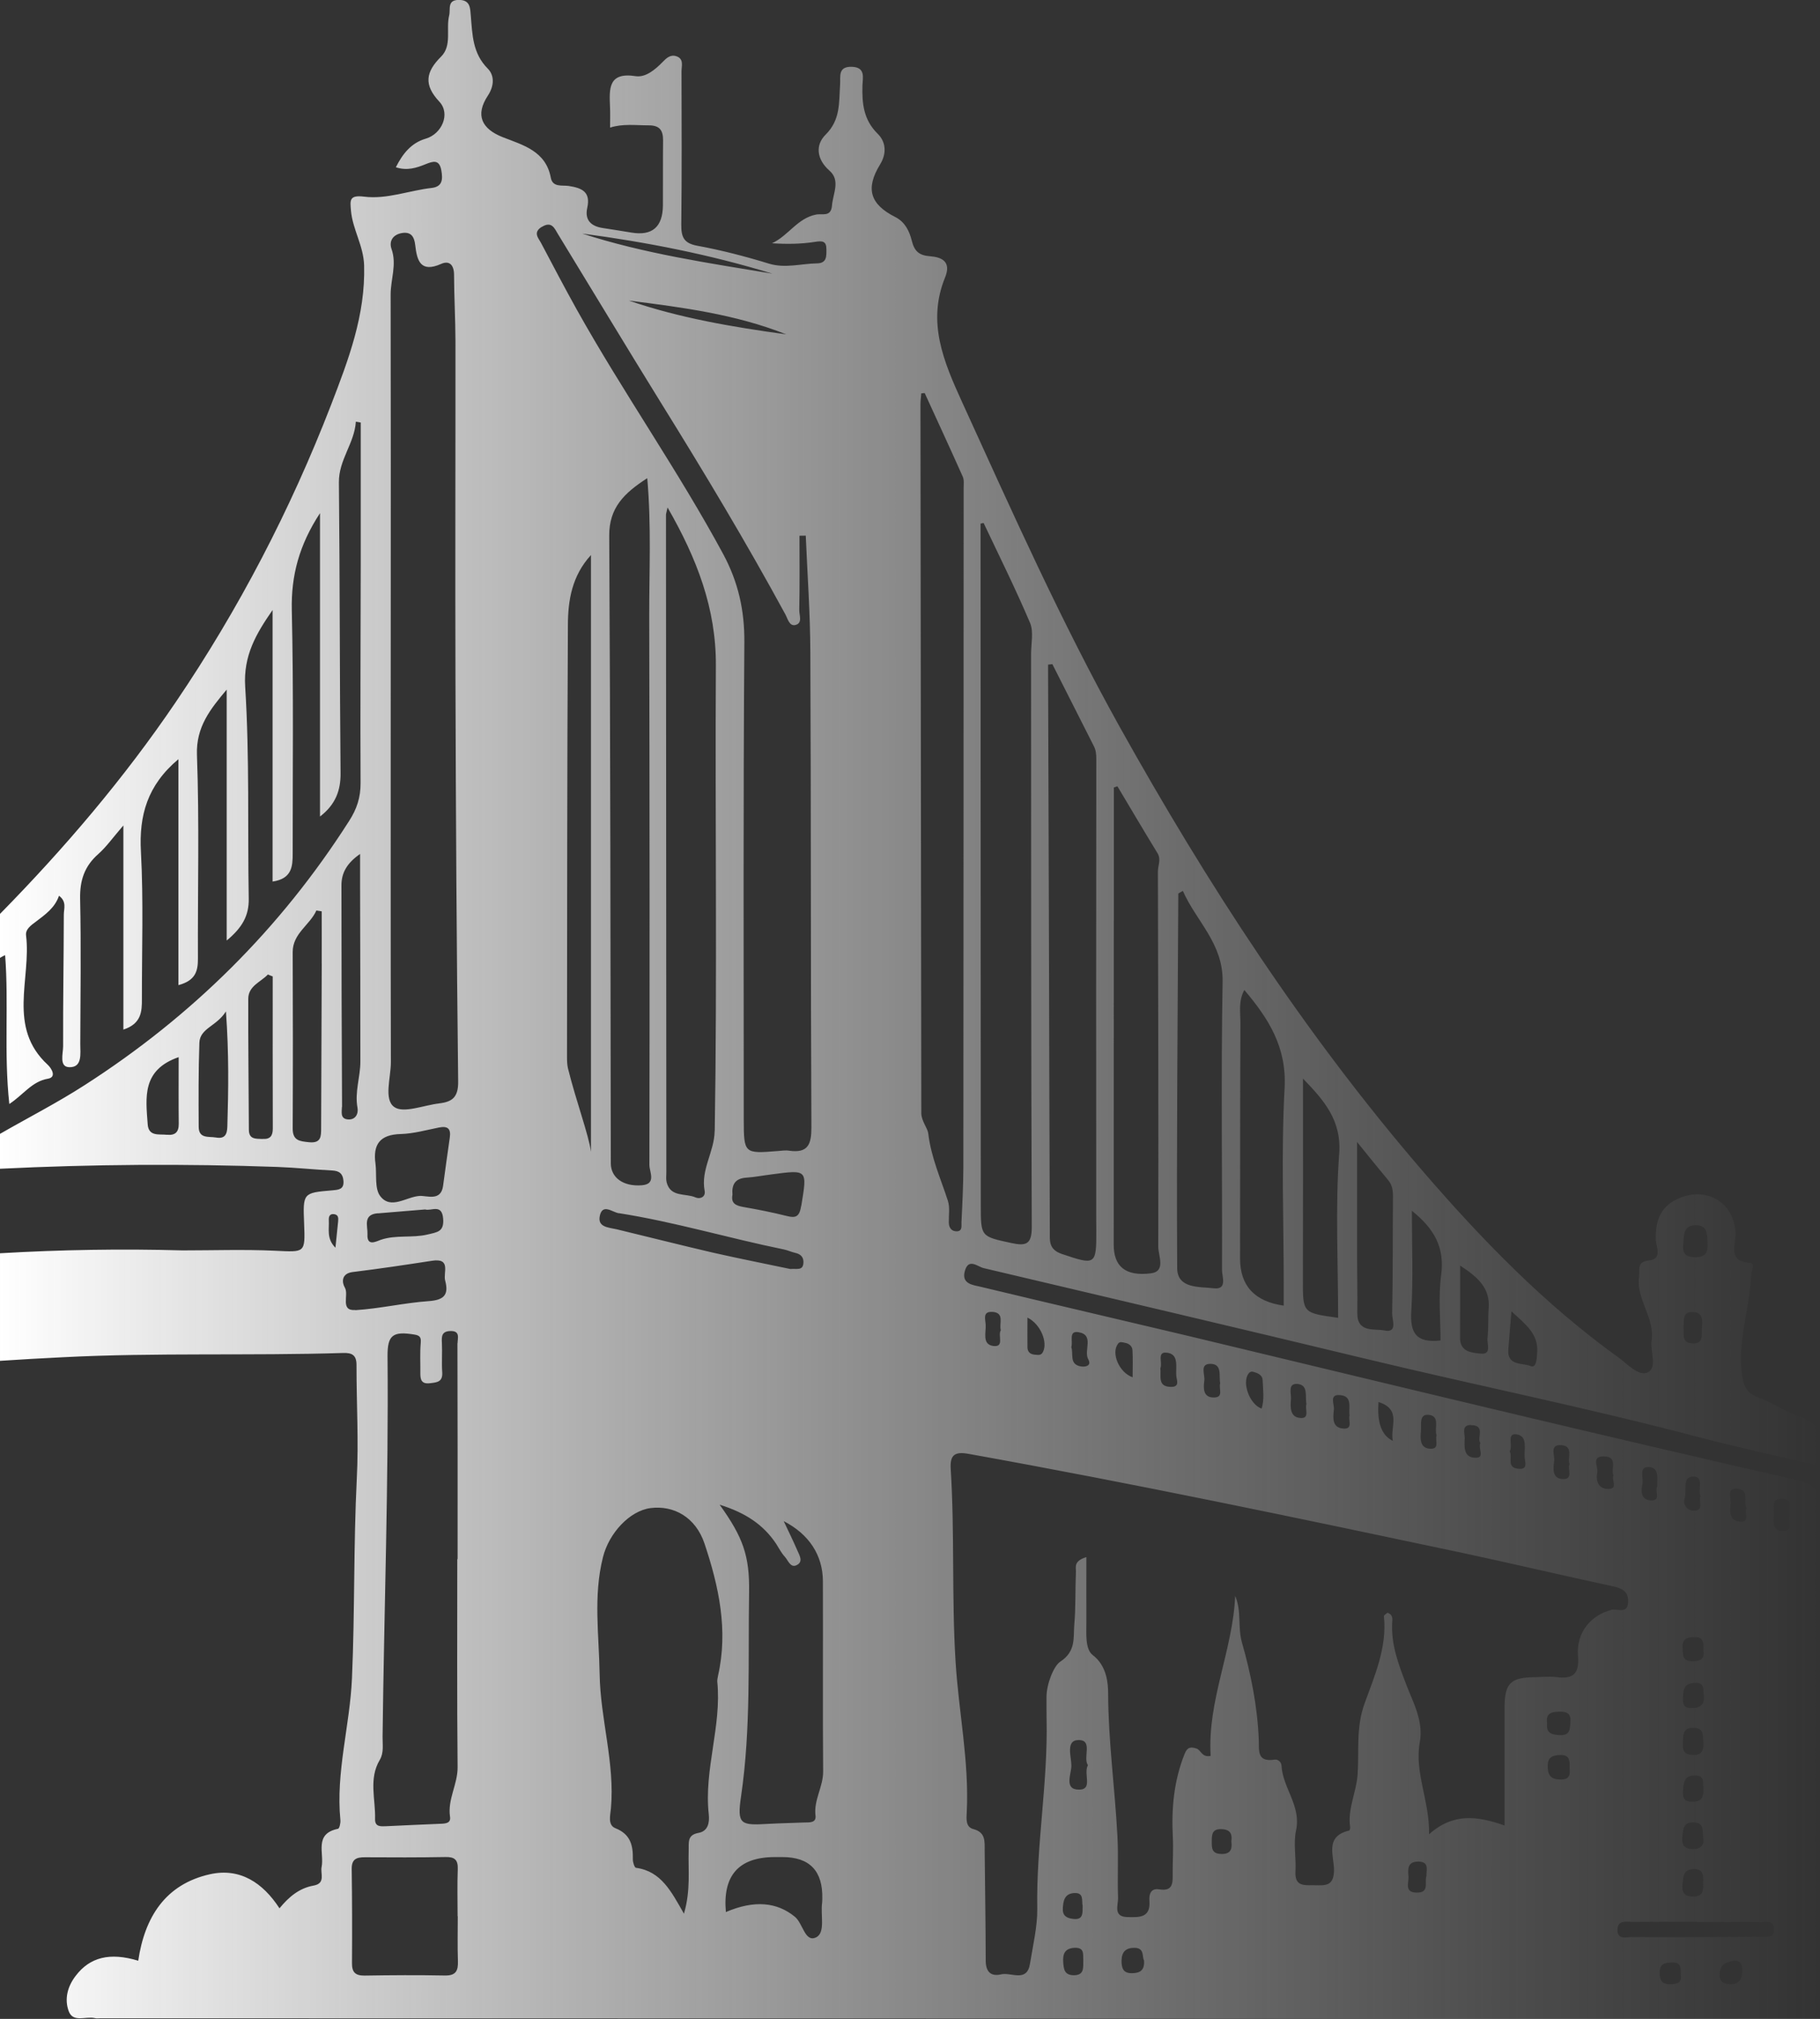 <?xml version="1.0" encoding="UTF-8"?>
<svg id="BACKGROUND_2" xmlns="http://www.w3.org/2000/svg" version="1.1" xmlns:xlink="http://www.w3.org/1999/xlink" viewBox="0 0 450.94 499.98">
  <rect x="0" y="0" width="450.94" height="499.98" fill="#333333" stroke="none"/>
  <!-- Generator: Adobe Illustrator 29.5.1, SVG Export Plug-In . SVG Version: 2.1.0 Build 141)  -->
  <defs>
    <style>
      .st0 {
        fill: url(#Degradado_sin_nombre_2);
      }
    </style>
    <linearGradient id="Degradado_sin_nombre_2" data-name="Degradado sin nombre 2" x1="-234" y1="-945.05" x2="216.94" y2="-945.05" gradientTransform="translate(234 -695.06) scale(1 -1)" gradientUnits="userSpaceOnUse">
      <stop offset="0" stop-color="#fff"/>
      <stop offset="1" stop-color="#bfbfbf" stop-opacity="0"/>
    </linearGradient>
  </defs>
  <path class="st0" d="M450.7,373.46c.02-4.25-1.04-5.9-5.07-6.84-23.01-5.22-45.96-10.62-68.94-16.06-27.65-6.56-55.29-13.26-82.94-19.88-16.88-4.01-33.77-7.92-50.65-11.98-1.96-.47-5.02-.67-4.01-4.04.93-3.18,3.17-.93,4.68-.6,31.76,7.49,63.49,14.94,95.19,22.58,27.06,6.5,54.34,12,81.25,19.09,9.88,2.59,19.88,4.77,30.02,7.17.13-1.45.02-2.63.3-3.65,1.23-4.4-.34-6.93-4.66-8.42-3.51-1.21-6.64-3.46-10.09-4.69-3.54-1.29-3.99-3.54-4.31-6.97-.69-8.03,2.09-15.57,2.44-23.42.06-1.06,1.05-2.91-.24-2.98-5.78-.39-3.54-4.49-3.65-7.39-.33-7.36-6.79-11.49-13.69-8.77-4.83,1.92-6.21,5.53-6.06,10.43.06,1.71,1.71,4.75-1.66,5.09-3.13.35-2.26,2.12-2.5,4.04-.76,5.64,3.92,10.13,3.11,15.72-.41,2.76,1.53,6.82-.99,7.99-2.24,1.04-5.05-2.14-7.38-3.82-18.25-13.13-33.77-29.15-48.41-46.12-29.14-33.83-53.33-71.07-75.02-109.94-14.53-26.08-26.67-53.31-39.05-80.44-4.6-10.08-8.71-19.8-4.21-30.85,1.59-3.89-.76-5.03-3.71-5.25-2.74-.2-3.91-1.25-4.55-3.91-.58-2.29-1.66-4.58-4.05-5.79-6.3-3.17-7.46-7.06-3.79-13.04,1.68-2.72,1.45-5.61-.6-7.6-3.52-3.46-3.9-7.53-3.77-12,.06-1.86.84-4.49-2.67-4.58-3.51-.09-2.72,2.53-2.87,4.41-.3,4.4.15,8.7-3.6,12.41-2.54,2.51-2.29,6.05,1.01,8.94,2.74,2.44.8,5.68.58,8.62-.24,2.92-2.42,1.9-3.95,2.22-4.62.89-6.86,5.25-10.91,7.1,3.73.24,7.2.2,10.63-.34,1.88-.3,2.85-.22,2.85,1.84,0,1.64.15,3.43-2.29,3.48-3.99.06-7.89,1.3-11.97.06-5.84-1.79-11.77-3.33-17.77-4.43-3.41-.63-3.95-2.27-3.93-5.27.15-12.63.09-25.3.06-37.93,0-1.32.65-3.09-1.29-3.73-1.45-.48-2.46.47-3.38,1.42-1.87,1.92-4.23,3.89-6.69,3.52-6.82-1.06-6.54,3.11-6.36,7.56.08,1.58.02,3.15.02,5.18,3.13-1.01,6.32-.56,9.51-.56,2.82-.02,3.64,1.25,3.62,3.8-.07,5.35,0,10.69-.04,16.04-.05,5.33-2.65,7.57-7.79,6.72-2.39-.39-4.77-.78-7.16-1.14-2.87-.45-4.46-1.97-3.8-4.97.9-3.99-1.32-4.94-4.59-5.44-1.6-.24-3.99.41-4.44-2.05-1.23-6.63-6.94-8.08-11.88-10.02-5.22-2.05-6.92-5.44-3.71-10.3,1.64-2.5,1.62-5.05-.04-6.71-3.73-3.74-3.79-8.33-4.18-12.97-.17-1.92-.07-4.04-2.98-4.02-2.95,0-2.01,2.31-2.39,3.84-.84,3.39.76,7.45-2.01,10.21-3.8,3.78-4.35,6.97-.41,11.16,2.8,3,.6,7.99-3.39,9.15-3.62,1.06-5.72,3.76-7.4,7.08,2.78.91,5.07.17,7.35-.75,1.85-.75,3.43-1.27,3.92,1.53.37,2.14.35,4.01-2.37,4.34-5.61.63-11.13,2.87-16.76,2.16-3.75-.47-3.47.93-3.26,3.46.41,4.68,3.11,8.66,3.26,13.56.34,12.35-3.9,23.4-8.2,34.57-10.07,25.99-22.82,50.5-38.47,73.58C30.71,192.8,15.96,210.09,0,226.33v10.88c.41-.24.8-.46,1.27-.67.93,11.98-.34,24.2,1.04,36.86,3.52-2.31,5.59-5.59,9.58-6.26,2.22-.39.86-2.59-.04-3.43-10.13-9.3-4.07-21.29-5.39-32.04-.19-1.55,1.21-2.51,2.42-3.41,2.29-1.75,4.7-3.39,5.74-6.43,1.98,1.49,1.19,3.22,1.19,4.68-.02,10.86-.21,21.72-.17,32.58,0,1.85-1.06,5.16,1.55,5.2,3.26.07,2.7-3.35,2.7-5.72.04-11.98.22-23.99-.04-35.97-.09-4.58,1.08-8.1,4.53-11.12,2.01-1.79,3.56-4.02,6.19-7.06v50.56c4.46-1.45,4.61-4.49,4.59-7.58-.02-12.16.41-24.33-.24-36.46-.5-9,1.58-16.47,9.29-22.93v55.96c4.23-1.14,4.83-3.47,4.83-6.48-.07-16.86.37-33.72-.24-50.56-.24-6.93,3.32-11.31,7.37-16.15v62.14c3.84-3.19,5.54-6.13,5.46-10.4-.3-17.49.22-35.02-.88-52.47-.48-7.71,2.72-13.12,6.79-18.98v67.25c4.81-.71,4.98-3.78,4.98-6.93-.02-20.08.24-40.18-.22-60.28-.19-8.59,1.83-16.15,6.99-24.03v75.13c3.84-2.94,5.15-6.48,5.09-10.77-.22-23.99-.17-47.97-.41-71.96-.06-5.61,3.86-9.69,4.2-15.05.39.06.8.13,1.21.21v35.32c-.02,17.99-.13,35.99-.04,53.97.02,3.56-.93,6.43-2.87,9.43-17.01,26.66-38.95,48.34-65.51,65.38C14.21,273.09,6.99,276.78,0,280.8v8.64c22.84-1.12,45.74-1.27,68.71-.45,4.55.17,9.04.65,13.59.88,1.79.08,2.67.82,2.8,2.59.15,2.11-1.19,2.18-2.78,2.33-7.27.61-7.27.65-6.97,8.21.28,7.38.28,7.1-7.29,6.74-7.61-.35-15.25-.08-22.86-.08-15.09-.43-30.15-.17-45.2.71v26.64c5.18-.35,10.39-.63,15.55-.89,23.2-1.19,46.36-.33,69.52-1.06,2.16-.06,3.26.54,3.26,2.96-.02,9.41.56,18.83.07,28.2-.82,16.41-.47,32.86-1.19,49.33-.5,11.79-4.05,23.3-2.87,35.21.07.71-.24,2.09-.6,2.14-6,1.23-3.36,6.02-4.05,9.43-.35,1.64,1.08,4.1-2.03,4.64-3.51.63-6.1,2.79-8.41,5.62-4.14-6.35-9.79-10.08-17.21-8.44-11.13,2.48-16.2,10.71-17.79,21.42-7.07-2.14-12.01-.86-15.51,3.76-2.03,2.64-2.8,5.74-1.73,8.7,1.06,2.96,4.23,1.25,6.45,1.75.47.13.97.04,1.45.04,140.34.02,280.68.02,421.02.15,3.56,0,4.79-.8,4.76-4.45-.09-14.1.09-28.2.09-42.29-.02-26.58-.26-53.16-.04-79.73l-.04-.06ZM421.67,329.03c-.06,1.51.45,3.93-2.46,3.65-2.8-.22-1.83-2.46-2.09-4.02.21-1.66-.37-3.93,2.46-3.73,2.65.2,2.16,2.5,2.09,4.1ZM417.06,308c.22-2.01-.09-4.49,2.96-4.58,3.1-.08,2.93,2.25,3.06,4.42.13,2.33-.47,3.56-3.19,3.5-2.5-.06-3.08-1.19-2.82-3.33h-.02ZM374.49,324.76c3.52,3.2,6.66,5.61,6.38,10-.07,1.34-.13,4.19-1.62,3.54-1.92-.82-5.82.02-5.54-4,.21-2.89.47-5.74.78-9.54ZM361.75,313.4c4.53,2.94,7.52,5.68,7.09,10.71-.19,2.42,0,4.84-.28,7.25-.17,1.43,1.1,4.19-1.71,3.86-1.98-.22-5.11-.3-5.09-3.89.04-5.72.02-11.44.02-17.94l-.02.02ZM349.67,324.76c.5-8.03.15-16.13.15-24.91,5.67,4.53,8.17,9.24,7.25,15.95-.71,5.36-.15,10.9-.15,16.17-6.06.67-7.57-1.86-7.25-7.21ZM336.23,282.8c3.21,3.97,5.43,6.72,7.7,9.44,1.01,1.21,1.21,2.52,1.21,4.02-.09,9.69,0,19.39-.21,29.08-.02,1.45,1.44,4.84-1.9,4.15-2.42-.5-6.79.67-6.73-4.32.06-4.68-.04-9.37-.06-14.05v-28.33h-.02ZM322.82,316.98c.04-16.62.02-33.25.02-49.87,5.09,5.29,9.58,10.21,8.97,18.59-.99,13.45-.26,27.05-.26,40.65-8.78-1.19-8.75-1.19-8.73-9.37ZM308.31,245.17c6.04,7.13,10.5,14.16,9.98,24.22-.88,16.15-.22,32.39-.22,48.6v5.35c-7.21-1.02-10.82-4.91-10.82-11.66.02-19.45,0-38.88.09-58.33,0-2.66-.54-5.44.97-8.18ZM291.96,221.28s.24-.17,1.12-.65c3.3,7.54,10.03,12.98,9.85,22.56-.43,23.81-.06,47.59-.15,71.4,0,1.6,1.4,4.86-2.07,4.45-3.51-.43-9.01.17-9.04-4.99-.17-30.92.13-61.86.28-92.77h.02ZM275.98,228.05v-33.03c.3-.09.6-.21.88-.3,3.3,5.51,6.55,11.05,9.9,16.51,1.03,1.66.09,3.15.13,4.69.07,30.94.17,61.88.09,92.79-.02,2.25,1.98,6.13-1.81,6.63-6.45.8-9.23-1.81-9.23-7.12,0-26.73.02-53.44.02-80.18h.02ZM259.68,164.6c.35-.04.69-.07,1.06-.13,3.41,6.76,6.84,13.52,10.27,20.29.54,1.03.62,2.07.62,3.26-.06,38.06-.04,76.13-.02,114.19,0,.82.02,1.62.02,2.44.04,8.72-.21,8.7-8.54,5.89-3.38-1.14-2.96-3.41-2.98-5.7-.09-21.7-.13-43.4-.19-65.11-.06-24.46-.17-48.94-.24-73.39v-1.73ZM242.95,129.67c.26-.06.5-.09.76-.15,3.9,8.23,7.96,16.39,11.52,24.77.91,2.22.24,5.1.24,7.69.02,47.3-.02,94.59.17,141.89.02,4.36-1.49,4.73-5.04,3.97-7.57-1.64-7.59-1.53-7.59-9.33-.02-54.9-.04-109.83-.06-164.73v-4.13l-.02.02ZM41.36,281.03c-1.94-.22-4.57.5-4.77-2.65-.47-6.56-1.49-13.41,7.68-16.58,0,5.7-.04,11.1.02,16.5.02,2.09-.91,2.92-2.93,2.72ZM56.33,278.98c-.06,1.92-.58,3.13-2.85,2.72-1.81-.3-4.23.34-4.25-2.64-.04-6.93-.07-13.88.17-20.81.13-3.63,4.23-4.04,6.58-7.77.76,10.47.62,19.49.35,28.5ZM65.04,282.07c-1.62-.09-3.36.17-3.38-2.29-.04-10.82-.19-21.61-.15-32.43.02-3.2,3.1-4.15,4.87-6.02.39.17.78.34,1.19.48,0,12.56-.02,25.11.02,37.67,0,1.81-.63,2.7-2.55,2.57v.02ZM79.72,238.57c-.04,13.6-.09,27.18-.15,40.76,0,2.11,0,3.84-3,3.54-2.31-.24-4.07-.37-4.05-3.43.07-14.53.06-29.1,0-43.66,0-4.64,4.25-6.67,5.87-10.3.45.07.88.15,1.32.21,0,4.3.02,8.61,0,12.91v-.02ZM83.78,302.47c-.22,2.16-.45,4.34-.67,6.52-2.26-2.24-1.51-4.6-1.64-6.87-.04-.86.24-1.58,1.32-1.43,1.08.15,1.06.97.99,1.79ZM99.3,280.84c3.17-.09,6.34-.99,9.49-1.62,2.22-.43,2.97.37,2.65,2.53-.6,3.99-1.1,7.97-1.66,11.94-.54,3.89-3.97,2.37-5.8,2.48-3.28.19-7.12,3.48-9.75.07-1.45-1.86-.86-5.29-1.19-8.01-.69-4.82,1.1-7.26,6.25-7.39h.02ZM93.59,300.49c3.84-.3,7.72-.63,11.75-.97,1.49.48,4.16-1.53,4.46,2.29.26,3.28-1.47,3.33-3.92,3.93-3.8.89-7.76.02-11.51,1.29-1.1.37-3.51,1.79-3.32-1.38.09-1.97-1.21-4.86,2.52-5.18l.02.02ZM84.75,274.11c-.09-18.27-.15-36.59-.15-54.86,0-3.05,1.32-5.48,4.62-7.77v8.72c.04,14.23.07,28.48.07,42.71,0,3.82-1.45,7.53-.71,11.44.26,1.38-.43,3.07-2.44,2.87-1.92-.2-1.42-1.94-1.42-3.09l.02-.02ZM88.03,324.43c-3.86.24-1.51-3.73-2.59-5.57-.75-1.25-.91-3.48,1.94-3.84,6.56-.8,13.13-1.79,19.65-2.79,4.87-.76,2.7,3.02,3.28,4.94.97,3.63-.47,4.79-4.06,5.05-6.1.43-12.12,1.86-18.2,2.24l-.02-.02ZM110.24,489.23c-6.64-.13-13.26-.09-19.9.02-2.29.02-3.15-.8-3.13-3.09.06-7.75.04-15.52-.07-23.27-.04-2.5,1.19-2.96,3.3-2.94,6.64.04,13.26.06,19.9-.06,2.28-.06,3.17.67,3.08,3.02-.15,3.86-.04,7.75-.04,11.64h.04c0,3.73-.09,7.45.04,11.14.07,2.37-.5,3.58-3.19,3.54h-.02ZM113.34,332.66c.06,17.81.04,35.64.04,53.45h-.08c0,17.17-.09,34.35.08,51.51.04,4.25-2.52,7.97-1.88,12.28.24,1.53-.93,1.71-2.22,1.75-4.55.17-9.06.41-13.61.61-1.31.04-2.78.21-2.74-1.75.15-4.9-1.64-9.97,1.17-14.68,1.04-1.75.67-3.78.69-5.7.37-31.43,1.51-62.83,1.23-94.26-.04-5.25,1.32-6.24,6.64-5.37,1.51.24,1.7.8,1.58,2.18-.21,2.42-.06,4.86-.09,7.28-.02,1.66.22,2.87,2.42,2.59,1.73-.2,3.15-.33,3-2.68-.17-2.44.04-4.86-.08-7.3-.09-1.62-.06-2.87,2.07-2.94,2.56-.09,1.81,1.81,1.81,3.02l-.04.02ZM108.82,273.26c-3.82.43-8.86,2.55-11.15.88-2.63-1.88-.82-7.27-.82-11.1-.07-30.61-.04-61.25-.04-91.86,0-18.7.02-37.42.02-56.11,0-14.03-.02-28.05-.04-42.08-.02-3.76,1.58-7.47.22-11.33-.65-1.88.26-3.5,2.48-3.93,2.33-.43,3.15.86,3.39,2.96.43,3.82,1.29,6.95,6.43,4.66,2.09-.93,3.19.35,3.19,2.72.02,5.5.34,11.01.35,16.5.02,27.87-.09,55.74,0,83.62.09,33.21.28,66.39.67,99.6.06,3.91-1.44,5.09-4.7,5.46h-.02ZM191.36,67.77c-15.85-2.63-31.77-4.96-47.1-9.93,15.94,2.12,31.68,5.2,47.1,9.93ZM194.79,82.8c-13.22-1.81-26.33-4.02-38.97-8.36,13.24,1.68,26.46,3.39,38.97,8.36ZM134.24,56.2c2.44-1.51,3.13.3,4.03,1.81,8.52,13.93,16.93,27.92,25.53,41.8,10.67,17.18,21.09,34.5,30.75,52.27.6,1.08.99,2.98,2.42,2.72,1.98-.39,1.04-2.44,1.06-3.71.13-6.13.06-12.29.06-18.42.54,0,1.04-.02,1.55-.02.41,9.63,1.1,19.24,1.14,28.87.19,39.21.07,78.42.26,117.64.02,4.21-.82,6.48-5.5,5.81-.93-.15-1.92.02-2.91.09-8.24.65-8.34.65-8.35-7.92-.02-39.38-.13-78.74.15-118.1.06-7.88-1.51-14.86-5.22-21.78-11.22-20.79-24.88-40.13-36.38-60.73-2.98-5.36-5.84-10.8-8.71-16.24-.65-1.29-2.18-2.66.09-4.1h.04ZM160.91,288.59c0,1.64,1.79,4.64-1.87,4.94-4.62.37-7.7-1.9-7.7-5.44-.09-51.79-.09-103.61-.39-155.42-.04-6.91,3.66-10.54,9.42-14.25,1.04,11.9.47,23.06.49,34.18.09,45.34.13,90.66.04,135.99h.02ZM153.34,300.44c13.8,2.16,27.21,6.2,40.87,8.98.93.19,1.85.63,2.78.84,1.51.3,2.26,1.23,2.05,2.74-.24,1.69-1.64,1.12-3.21,1.27-6.08-1.29-12.66-2.57-19.21-4.06-7.96-1.85-15.87-3.86-23.79-5.77-2.01-.47-4.85-.48-4.21-3.37.69-3.09,3.11-.86,4.7-.61h.02ZM177.07,280.06c-.06,5.16-3.49,9.59-2.48,14.86.28,1.49-1.12,2.12-2.26,1.62-2.46-1.1-6.19.06-7.16-3.76-.19-.78-.07-1.62-.07-2.44-.04-54.26-.06-108.57-.09-162.83,0-.3.13-.61.39-1.83,7.29,12.65,12.06,25.09,11.97,39.16-.21,38.39.34,76.8-.28,115.2l-.02.02ZM198.52,298.59c-.45,2.7-1.25,3.15-3.65,2.53-3.54-.88-7.14-1.6-10.74-2.22-1.86-.33-3.06-.93-2.65-3.02-.21-2.51.65-4.04,3.39-4.23,2.07-.13,4.14-.54,6.21-.8,9.08-1.21,8.93-1.25,7.46,7.73h-.02ZM146.42,285.24c-.58-4.3-3.62-12.33-5.69-20.64-.22-.91-.24-1.92-.24-2.89.04-35.65.02-71.31.22-106.94.02-6.05.97-12.13,5.71-17.31v147.78ZM177.91,415c-.09.47-.22.99-.19,1.43,1.12,11.08-3.34,21.8-2.11,32.88.22,2.05-.17,4.17-2.52,4.6-2.89.5-2.39,2.44-2.46,4.36-.15,4.88.54,9.86-1.17,15.65-3.13-5.48-5.63-10.51-11.88-11.36-.37-.04-.8-1.4-.78-2.12.07-3.46-.58-6.2-4.33-7.69-1.94-.78-1.25-3.22-1.1-4.88,1.01-11.27-2.63-22.13-2.8-33.34-.15-9.67-1.6-19.26.82-28.87,1.51-6.05,6.66-11.51,11.77-12.18,5.78-.74,11.19,2.24,13.39,8.77,3.56,10.62,5.93,21.52,3.34,32.8l.02-.04ZM203.74,470.23c-.02.33,0,.65-.04.97-.45,2.96.88,7.4-1.47,8.57-2.8,1.38-3.26-3.43-5.28-5.08-4.38-3.6-9.98-4.23-17.1-1.17-.83-9.07,3.2-13.6,12.1-13.62h1.94c6.74.01,10.02,3.46,9.85,10.34ZM202.06,449.61c.22,1.88-1.51,1.7-2.78,1.73-2.91.13-5.84.17-8.74.33-7.05.41-7.98.28-6.92-6.87,2.46-16.78,1.71-33.66,1.98-50.48.15-9.07-1.53-13.65-7.29-21.68,6.45,2.01,10.85,4.96,14,9.69.69,1.08,1.29,2.27,2.15,3.2.8.88,1.38,2.78,2.85,2.11,1.85-.84.75-2.5.21-3.76-1.01-2.33-2.13-4.6-3.34-7.17,6.27,3.22,9.7,8.44,9.71,14.92.06,15.68-.07,31.39.06,47.07.02,3.8-2.35,7.04-1.9,10.9l.02.02ZM430.38,368.67c3.3.22,1.47,3.33,2.33,4.81-.54,1.34.97,3.58-1.62,3.35-2.72-.24-2.48-2.59-2.28-4.47.15-1.34-1.12-3.86,1.55-3.69h.02ZM419.08,423.01c-2.12-.02-2.14-1.17-2.09-2.78.07-1.96.41-3.3,2.82-3.46,2.7-.19,2.11,1.68,2.33,3.11.24,2.31-.84,3.13-3.08,3.13h.02ZM417.01,443.26c.17-1.9.33-3.52,2.82-3.58,2.59-.06,2.07,1.88,2.16,2.38.3,2.87-.22,4.02-2.44,4.14-2.27.08-2.72-.91-2.55-2.94h.02ZM416.97,431.54c.02-2.12.15-3.78,2.78-3.63,2.46.13,2.14,1.83,2.26,3.37.13,1.96-.09,3.48-2.74,3.32-2.35-.15-2.39-1.6-2.29-3.05ZM417.4,371.11c.6-1.88-.61-5.25,1.86-5.44,3.17-.22,1.29,3.17,2.07,4.83-.6,1.27,1.02,3.63-1.68,3.63-1.53,0-2.76-1.47-2.26-3.02ZM419.8,405.42c2.63-.06,2.16,1.7,2.27,3.54.26,1.86-.76,2.46-2.78,2.46-2.52-.02-2.27-1.68-2.39-3.26-.17-2.14.91-2.7,2.91-2.74h-.02ZM416.84,454.81c.2-1.79.2-3.6,2.87-3.5,2.52.09,2.14,1.88,2.33,4.7.04.58-.35,1.92-2.63,1.92-2.18-.02-2.8-1.17-2.57-3.13v.02ZM419.45,469.69c-2.22-.02-2.78-1.17-2.57-3.07.19-1.75.09-3.63,2.7-3.74,2.44-.07,2.46,1.49,2.42,3.19,0,1.81.22,3.63-2.54,3.61l-.02.02ZM408.32,363.31c2.91-.04,2.24,2.79,2.29,4.88-.71,1.01,1.17,3.58-1.7,3.37-2.46-.17-2.31-2.44-1.96-4.02.3-1.47-.93-4.21,1.38-4.23h-.02ZM397.41,360.68c3.56.06,1.66,3.09,2.35,4.73-.56,1.12,1.27,3.32-1.25,3.32-2.52.02-3.17-2.03-2.74-4.12.26-1.38-1.6-3.99,1.64-3.93ZM386.87,357.89c3.06.24,1.45,3.02,2.01,4.66-.56,1.3,1.02,3.82-1.62,3.74-2.76-.07-2.42-2.66-2.18-4.49.19-1.42-1.25-4.14,1.81-3.91h-.02ZM375.74,355.22c2.93.41,1.81,3.73,2.05,5.9.15,1.23.69,2.78-1.47,2.63-3.21-.21-1.45-2.89-2.26-4.3.88-1.49-.84-4.6,1.68-4.23ZM364.42,352.93c3.82.02,1.4,3.18,2.37,4.43-.63,1.43,1.27,3.75-1.29,3.65-2.89-.05-2.7-2.74-2.59-4.79.04-1.21-.89-3.32,1.51-3.32v.02ZM352.06,354.44c.15-1.51-.54-4.3,1.9-4.06,2.98.28,1.34,3.35,1.98,5.07-.43,1.21.84,3.39-1.49,3.33-2.7-.07-2.55-2.52-2.39-4.34ZM341.56,347.21c5.84,1.86,2.8,6.15,3.54,9.61-2.77-1.3-3.95-4.51-3.54-9.61ZM332.07,345.5c3.1.28,2.03,3.07,2.31,5.01-.37,1.17.91,3.37-1.42,3.28-3-.13-2.68-2.74-2.46-4.77.13-1.27-1.27-3.78,1.55-3.52h.02ZM321.35,342.72c2.91.17,1.96,3.07,2.35,4.97-.45,1.19.84,3.48-1.25,3.48-2.85-.02-2.78-2.63-2.59-4.68.09-1.38-.82-3.89,1.49-3.76v-.02ZM309.3,340.23c.54-.76,1.08-.56,1.64-.37.91.28,1.85.78,1.9,1.9.09,2.35.47,4.73-.24,7.08-2.96-1.01-4.9-6.33-3.3-8.61ZM299.83,337.75c3.11-.02,2.11,2.96,2.5,4.81-.43,1.27.91,3.41-1.38,3.52-2.87.15-2.82-2.24-2.56-4.15.22-1.47-1.21-4.15,1.44-4.17ZM288.88,334.97c3.39.21,2.37,3.56,2.57,5.77.07.97.97,2.76-1.32,2.72-3.41-.04-2.39-2.66-2.63-4.64.58-1.25-.84-3.99,1.38-3.84v-.02ZM276.97,332.81c.5-.67,1.08-.39,1.68-.28,1.08.17,1.88.82,1.94,1.84.13,2.09.04,4.19.04,6.71-3.39-1.19-5.35-6-3.65-8.25v-.02ZM267.19,329.91c4.05.65,1.25,4.53,2.44,6.71.84,1.53-.48,1.94-1.71,1.79-3.11-.45-1.88-3.13-2.48-4.79.47-1.43-.76-4.1,1.75-3.71ZM254.59,326.31c3.26,1.62,5.03,6.09,3.84,8.46-.48,1.01-1.25.76-2.03.71-1.1-.07-1.81-.65-1.83-1.82-.02-2.37,0-4.75,0-7.36l.02.02ZM245.86,324.88c3.17.22,1.62,2.87,2.11,4.55-.82,1.27,1.01,4.3-1.92,3.89-2.76-.41-1.71-3.35-1.83-5.27-.06-1.25-.84-3.33,1.64-3.15v-.02ZM234.86,297.38c-1.79-5.51-4.18-10.8-4.87-16.71-.15-1.27-1.72-3.09-1.72-5.01-.07-58.47-.15-116.98-.21-175.46,0-.93.13-1.88.21-2.79.26-.02.56-.06.84-.07,3.15,6.89,6.34,13.77,9.43,20.7.37.82.22,1.9.22,2.85-.02,56.07-.02,112.12-.07,168.19-.02,4.55-.24,9.07-.47,13.6-.04.82.3,2.18-1.1,2.25-1.32.06-2.01-.84-2.03-2.16-.04-1.81.3-3.71-.22-5.35l-.02-.04ZM265.95,489.16c-2.31-.06-2.39-1.62-2.52-3.26-.13-1.96.37-3.39,2.76-3.52,2.63-.15,2.11,1.7,2.22,3.05-.04,1.88.3,3.78-2.46,3.73ZM263.33,472.6c.13-1.88.41-3.58,2.7-3.78,2.65-.22,1.92,1.88,2.22,3.2-.04,1.66.22,3.5-2.31,3.2-1.55-.17-2.74-.71-2.59-2.65l-.02.02ZM267.42,443.2c-3.93.06-1.94-3.91-1.96-5.98-.02-2.22-1.49-6.33,1.83-6.3,3.56.02.97,4.25,2.26,6.24-1.17,2.1,1.29,5.98-2.11,6.04h-.02ZM280.51,488.66c-2.22.04-2.63-1.23-2.63-3.09.04-2.22,1.08-3.22,3.26-3.19,2.48.04,1.79,2.18,2.31,3.11.2,2.55-1.08,3.13-2.95,3.17ZM302.59,459.13c-2.42-.04-2.35-1.53-2.35-3.18,0-1.75.13-3.09,2.52-2.96,2.33.13,2.52,1.45,2.33,3.02.26,2.09-.26,3.15-2.5,3.13ZM353.42,464.64c-.54,1.45.88,4.15-2.48,4.06-3.06-.07-1.85-2.48-1.96-3.97-.13-1.71-.36-3.74,2.46-3.71,2.7.04,1.98,1.92,1.98,3.6v.02ZM386.44,440.69c-2.44-.09-2.95-1.3-2.96-3.33-.02-2.14,1.08-2.66,3.02-2.74,2.48-.09,2.46,1.43,2.39,3.26.17,1.66.04,2.92-2.46,2.81h.02ZM389.11,426.51c-.17,1.6-.02,3.28-2.52,3.19-2.09-.06-3.56-.49-3.26-2.87-.39-2.39.88-2.87,2.8-2.93,1.88-.06,3.21.28,2.96,2.59l.02.02ZM399.35,398.66c-5.15,1.3-8.84,5.57-8.37,11.44.37,4.56-1.27,5.74-5.39,5.23-1.73-.22-3.56,0-5.35.02-5.98.06-7.42,1.51-7.46,7.47v29.26c-6.79-2.38-12.74-3.15-18.7,2.18.15-8.31-3.65-15.24-2.31-22.75.99-5.31-1.66-9.91-3.34-14.32-1.94-5.07-3.77-9.85-3.49-15.33.06-.88.26-2.01-1.17-2.46-.28.26-.9.6-.88.86.82,7.77-2.35,14.81-4.83,21.72-2.11,5.89-1.29,11.59-1.68,17.36-.28,4.43-2.52,8.57-1.86,13.11.04.3-.09.86-.24.89-6.25,1.44-3.64,6.45-3.75,10-.13,3.8-2.16,3.58-4.76,3.54-2.48-.06-5.02.47-4.79-3.43.19-3.39-.56-6.93.15-10.19,1.3-6.05-3.34-10.51-3.62-16.06-.04-.84-.86-1.55-1.71-1.43-4.49.69-3.79-2.31-3.92-5.08-.34-8.16-1.94-16.13-4.18-23.98-1.06-3.78-.04-7.71-1.66-11.49-.58,13.49-6.92,25.95-6.08,39.62-2.18.46-2.37-1.43-3.49-1.81-1.38-.45-2.26-.43-2.95,1.3-2.68,6.67-3.3,13.58-2.93,20.68.15,2.91-.05,5.83-.04,8.74,0,2.35.28,4.75-3.39,4.14-2.07-.33-2.5,1.32-2.37,2.85.34,4.36-2.7,4.06-5.46,4.02-3.6-.07-2.26-2.96-2.31-4.73-.19-5.2.13-10.39-.17-15.55-.63-11.68-2.24-23.29-2.29-35.04,0-2.46-.28-6.87-3.79-9.54-1.98-1.51-1.58-5.4-1.6-8.33-.02-5.2,0-10.39,0-15.95-3.26.97-2.54,2.55-2.59,3.65-.19,4.38-.02,8.77-.41,13.13-.26,3.2.47,6.56-3.52,9.15-1.49.97-3.36,5.35-3.36,8.76.02,1.79-.02,3.56.02,5.35.37,15.74-2.59,31.31-2.31,47.09.07,4.12-1.06,9.05-1.81,13.6-.75,4.66-4.64,2.03-7.12,2.59-2.59.6-3.82-.63-3.84-3.39-.02-9.07-.17-18.16-.26-27.22-.02-2.27.3-4.54-2.8-5.36-1.96-.5-1.72-2.59-1.64-4.15.63-12.61-2.03-24.98-2.78-37.5-.97-15.85-.19-31.65-1.19-47.45-.24-3.63,1.03-4.43,4.44-3.82,40.76,7.32,81.26,15.82,121.77,24.4,12.59,2.68,25.12,5.66,37.69,8.36,2.35.5,4.03,1.17,3.93,3.91-.09,3.13-2.67,1.6-4.05,1.94l.02-.02ZM413.91,491.39c-2.09.04-2.72-.91-2.7-2.92.02-2.39,1.6-2.39,3.21-2.46,2.16-.07,2.03,1.51,2.05,3.11.28,1.88-.89,2.23-2.55,2.27ZM428.6,491.38c-1.7-.08-2.65-.71-2.52-2.65.15-2.29,1.6-2.92,3.9-3.18,1.27.02,1.73,1.03,1.71,2.52-.04,2.03-.76,3.41-3.1,3.32ZM436.81,479.64c-10.83.06-21.63.15-32.45.07-1.31-.02-3.73.8-3.6-1.88.07-2.44,2.24-1.86,3.73-1.88,5.32-.05,10.67-.02,15.98-.02v.07h15.98c1.4,0,3.08-.5,3.08,1.85,0,2.01-1.49,1.79-2.72,1.79ZM441.6,379.16c-2.65-.13-2.14-2.42-2.09-4.1.06-1.6-.76-4.01,2.11-3.91,3,.09,1.29,2.68,1.86,4.15-.71,1.25,1.31,3.97-1.88,3.84v.02Z"/>
</svg>